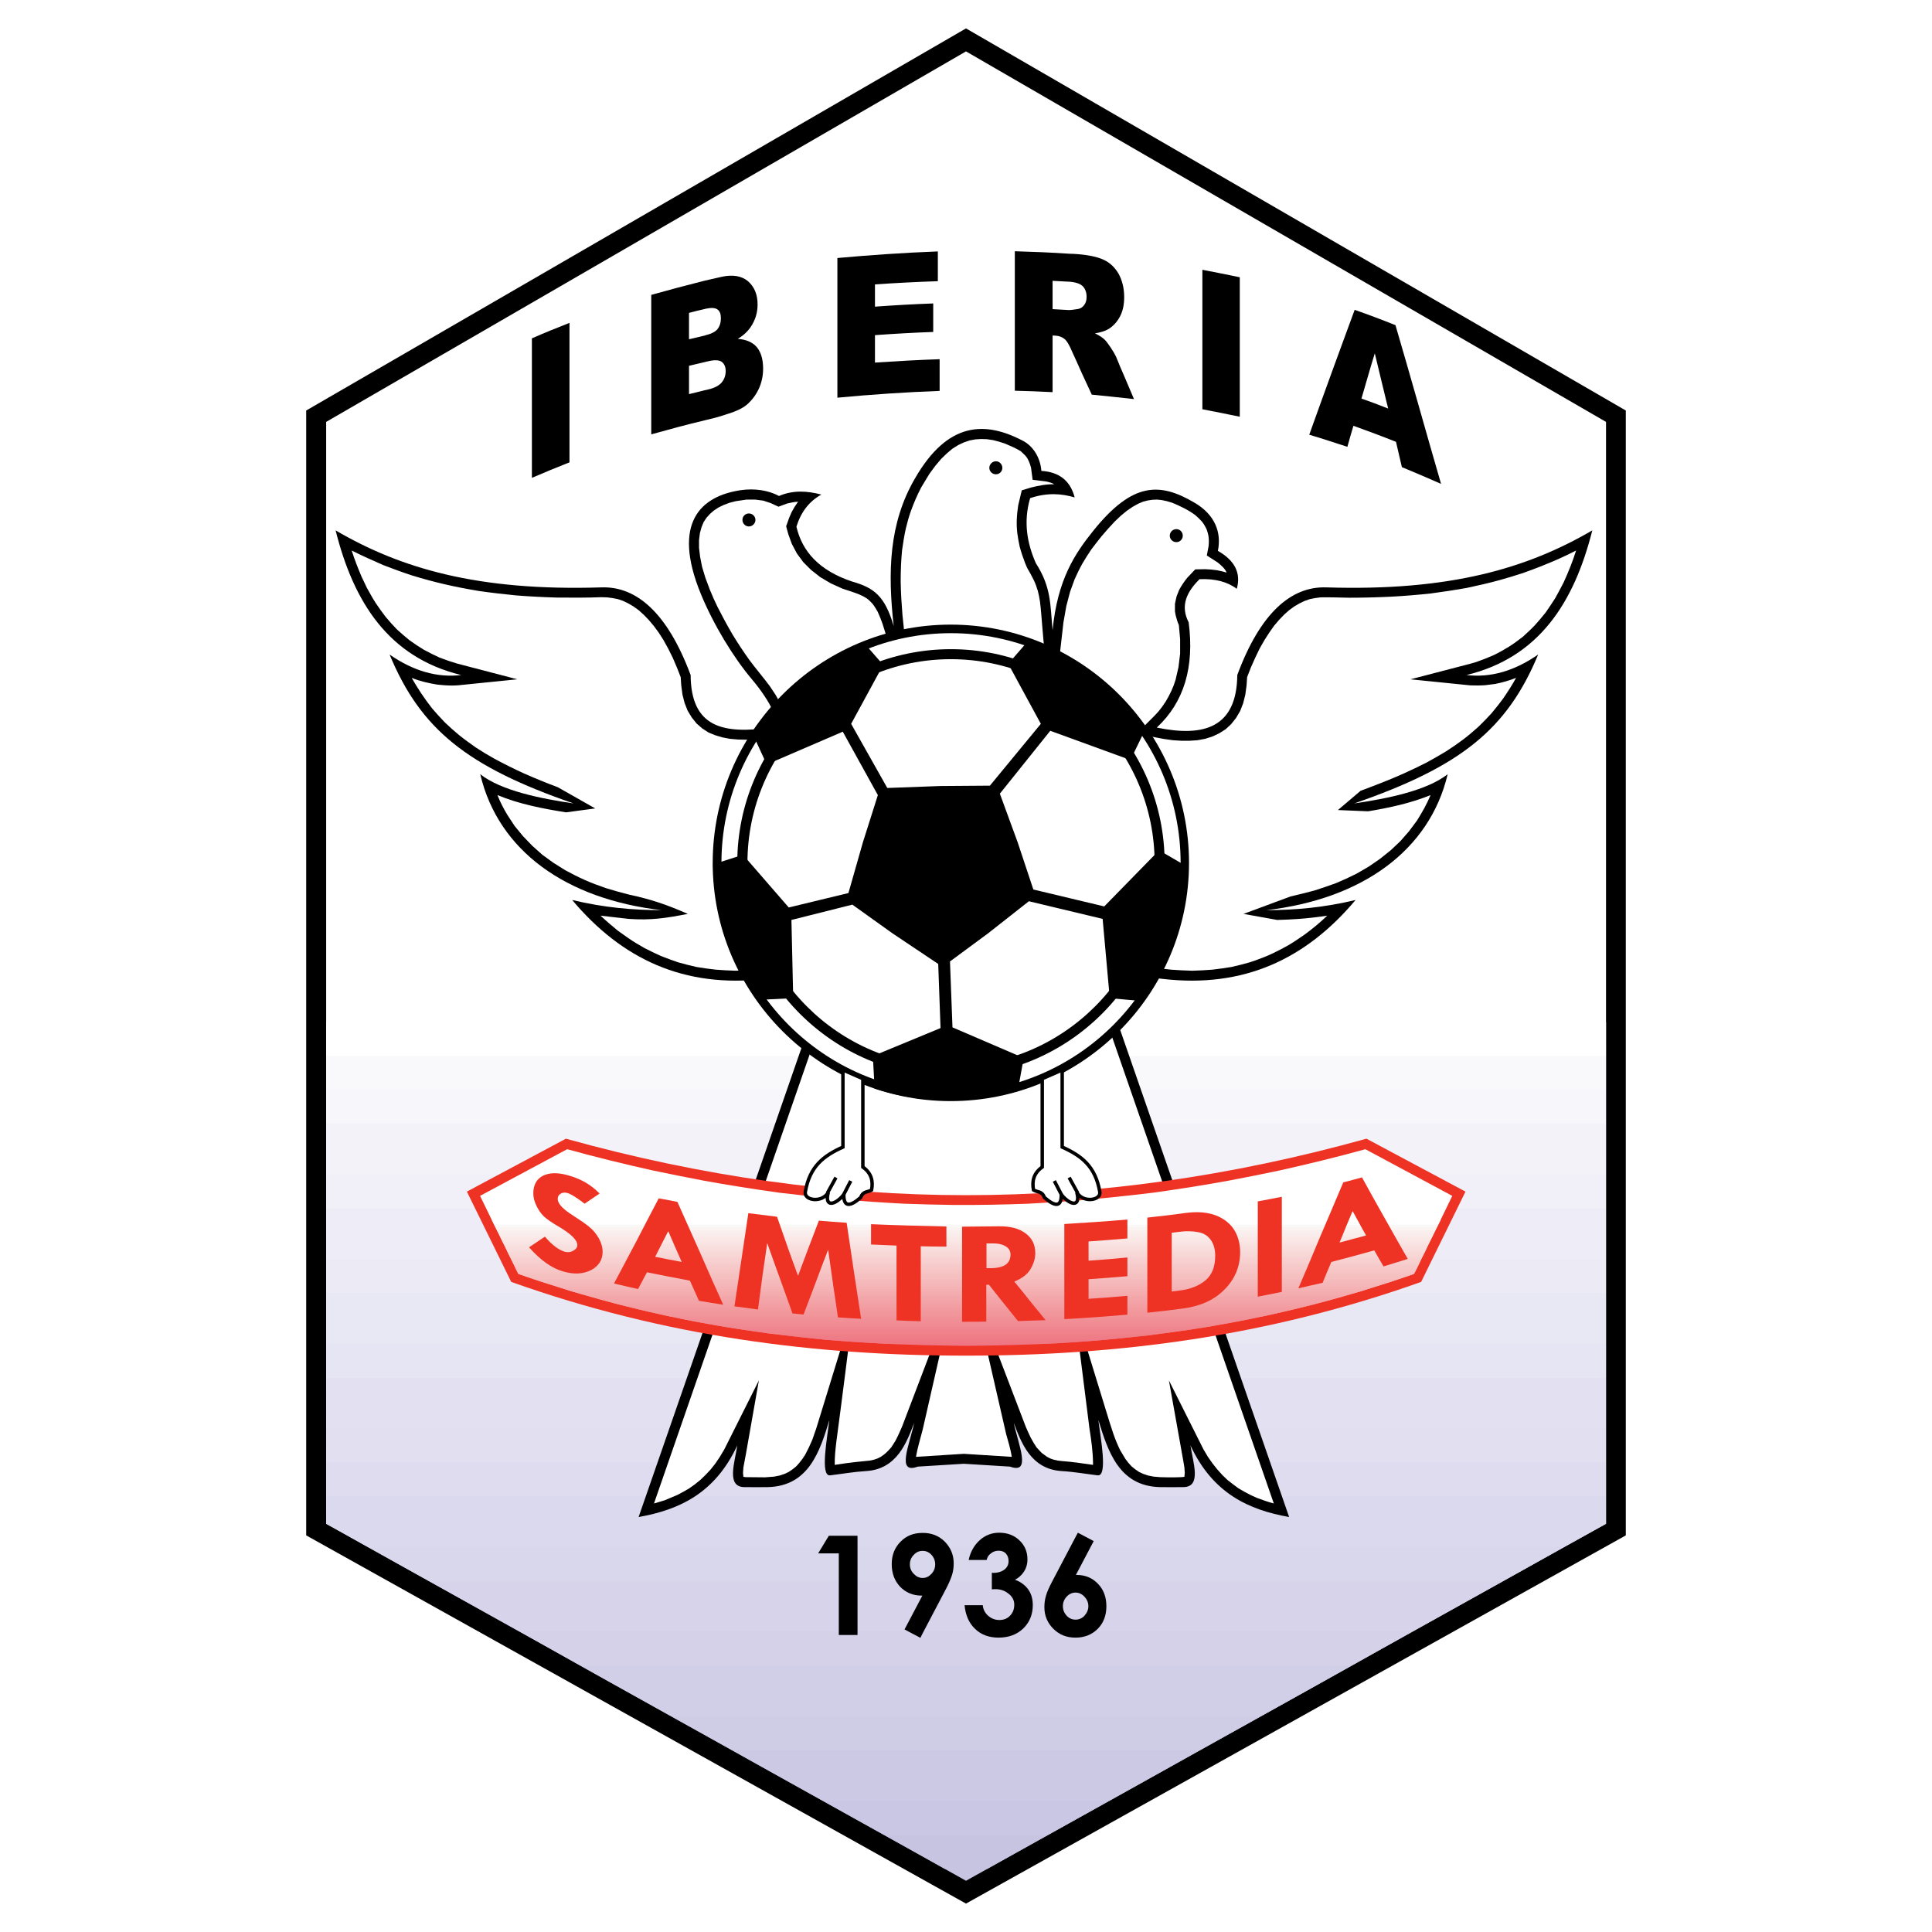 <?xml version="1.0" encoding="utf-8"?>
<!-- Generator: Adobe Illustrator 13.0.0, SVG Export Plug-In . SVG Version: 6.00 Build 14948)  -->
<!DOCTYPE svg PUBLIC "-//W3C//DTD SVG 1.0//EN" "http://www.w3.org/TR/2001/REC-SVG-20010904/DTD/svg10.dtd">
<svg version="1.0" id="Layer_1" xmlns="http://www.w3.org/2000/svg" xmlns:xlink="http://www.w3.org/1999/xlink" x="0px" y="0px"
	 width="192.756px" height="192.756px" viewBox="0 0 192.756 192.756" enable-background="new 0 0 192.756 192.756"
	 xml:space="preserve">
<g>
	<polygon fill-rule="evenodd" clip-rule="evenodd" fill="#FFFFFF" points="0,0 192.756,0 192.756,192.756 0,192.756 0,0 	"/>
	<polygon fill-rule="evenodd" clip-rule="evenodd" points="96.378,189.922 30.55,153.186 30.55,40.956 96.378,2.834 162.206,40.956 
		162.206,153.186 96.378,189.922 	"/>
	<polygon fill-rule="evenodd" clip-rule="evenodd" fill="#C7C4E2" points="91.242,184.768 101.531,184.768 96.378,187.646 
		91.242,184.768 	"/>
	<polygon fill-rule="evenodd" clip-rule="evenodd" fill="#C7C4E2" points="98.492,186.455 94.263,186.455 88.203,183.078 
		104.553,183.078 98.492,186.455 	"/>
	<polygon fill-rule="evenodd" clip-rule="evenodd" fill="#C7C4E2" points="101.531,184.768 91.242,184.768 85.182,181.391 
		107.592,181.391 101.531,184.768 	"/>
	<polygon fill-rule="evenodd" clip-rule="evenodd" fill="#CAC7E4" points="104.553,183.078 88.203,183.078 82.143,179.703 
		110.613,179.703 104.553,183.078 	"/>
	<polygon fill-rule="evenodd" clip-rule="evenodd" fill="#CAC7E4" points="107.592,181.391 85.182,181.391 79.121,178.014 
		113.652,178.014 107.592,181.391 	"/>
	<polygon fill-rule="evenodd" clip-rule="evenodd" fill="#CCC9E5" points="110.613,179.703 82.143,179.703 76.082,176.326 
		116.674,176.326 110.613,179.703 	"/>
	<polygon fill-rule="evenodd" clip-rule="evenodd" fill="#CCC9E5" points="113.652,178.014 79.121,178.014 73.061,174.637 
		119.694,174.637 113.652,178.014 	"/>
	<polygon fill-rule="evenodd" clip-rule="evenodd" fill="#CCC9E5" points="116.674,176.326 76.082,176.326 70.04,172.949 
		122.733,172.949 116.674,176.326 	"/>
	<polygon fill-rule="evenodd" clip-rule="evenodd" fill="#CFCCE6" points="119.694,174.637 73.061,174.637 67,171.26 
		125.755,171.26 119.694,174.637 	"/>
	<polygon fill-rule="evenodd" clip-rule="evenodd" fill="#CFCCE6" points="122.733,172.949 70.04,172.949 63.979,169.572 
		128.794,169.572 122.733,172.949 	"/>
	<polygon fill-rule="evenodd" clip-rule="evenodd" fill="#D1CEE7" points="125.755,171.26 67,171.26 60.94,167.883 131.815,167.883 
		125.755,171.26 	"/>
	<polygon fill-rule="evenodd" clip-rule="evenodd" fill="#D1CEE7" points="128.794,169.572 63.979,169.572 57.919,166.195 
		134.837,166.195 128.794,169.572 	"/>
	<polygon fill-rule="evenodd" clip-rule="evenodd" fill="#D1CEE7" points="131.815,167.883 60.94,167.883 54.898,164.49 
		137.876,164.49 131.815,167.883 	"/>
	<polygon fill-rule="evenodd" clip-rule="evenodd" fill="#D4D1E9" points="134.837,166.195 57.919,166.195 51.859,162.801 
		140.897,162.801 134.837,166.195 	"/>
	<polygon fill-rule="evenodd" clip-rule="evenodd" fill="#D4D1E9" points="137.876,164.49 54.898,164.49 48.837,161.113 
		143.936,161.113 137.876,164.49 	"/>
	<polygon fill-rule="evenodd" clip-rule="evenodd" fill="#D6D3EA" points="140.897,162.801 51.859,162.801 45.799,159.424 
		146.957,159.424 140.897,162.801 	"/>
	<polygon fill-rule="evenodd" clip-rule="evenodd" fill="#D6D3EA" points="143.936,161.113 48.837,161.113 42.777,157.736 
		149.996,157.736 143.936,161.113 	"/>
	<polygon fill-rule="evenodd" clip-rule="evenodd" fill="#D6D3EA" points="146.957,159.424 45.799,159.424 39.738,156.047 
		153.018,156.047 146.957,159.424 	"/>
	<polygon fill-rule="evenodd" clip-rule="evenodd" fill="#D9D7EC" points="149.996,157.736 42.777,157.736 36.717,154.359 
		156.038,154.359 149.996,157.736 	"/>
	<polygon fill-rule="evenodd" clip-rule="evenodd" fill="#D9D7EC" points="153.018,156.047 39.738,156.047 33.696,152.67 
		159.077,152.67 153.018,156.047 	"/>
	<polygon fill-rule="evenodd" clip-rule="evenodd" fill="#DBD9ED" points="156.038,154.359 36.717,154.359 32.541,152.031 
		32.541,150.982 160.233,150.982 160.233,152.031 156.038,154.359 	"/>
	<polygon fill-rule="evenodd" clip-rule="evenodd" fill="#DBD9ED" points="159.077,152.67 33.696,152.67 32.541,152.031 
		32.541,149.295 160.233,149.295 160.233,152.031 159.077,152.67 	"/>
	<polygon fill-rule="evenodd" clip-rule="evenodd" fill="#DBD9ED" points="160.233,150.982 32.541,150.982 32.541,147.605 
		160.233,147.605 160.233,150.982 	"/>
	<polygon fill-rule="evenodd" clip-rule="evenodd" fill="#DEDCEE" points="160.233,149.295 32.541,149.295 32.541,145.918 
		160.233,145.918 160.233,149.295 	"/>
	<polygon fill-rule="evenodd" clip-rule="evenodd" fill="#DEDCEE" points="160.233,147.605 32.541,147.605 32.541,144.229 
		160.233,144.229 160.233,147.605 	"/>
	<polygon fill-rule="evenodd" clip-rule="evenodd" fill="#E1DFF0" points="160.233,145.918 32.541,145.918 32.541,142.523 
		160.233,142.523 160.233,145.918 	"/>
	<polygon fill-rule="evenodd" clip-rule="evenodd" fill="#E1DFF0" points="160.233,144.229 32.541,144.229 32.541,140.834 
		160.233,140.834 160.233,144.229 	"/>
	<polygon fill-rule="evenodd" clip-rule="evenodd" fill="#E3E1F1" points="160.233,142.523 32.541,142.523 32.541,139.146 
		160.233,139.146 160.233,142.523 	"/>
	<polygon fill-rule="evenodd" clip-rule="evenodd" fill="#E3E1F1" points="160.233,140.834 32.541,140.834 32.541,137.457 
		160.233,137.457 160.233,140.834 	"/>
	<polygon fill-rule="evenodd" clip-rule="evenodd" fill="#E3E1F1" points="160.233,139.146 32.541,139.146 32.541,135.77 
		160.233,135.77 160.233,139.146 	"/>
	<polygon fill-rule="evenodd" clip-rule="evenodd" fill="#E6E5F3" points="160.233,137.457 32.541,137.457 32.541,134.082 
		160.233,134.082 160.233,137.457 	"/>
	<polygon fill-rule="evenodd" clip-rule="evenodd" fill="#E6E5F3" points="160.233,135.77 32.541,135.77 32.541,132.393 
		160.233,132.393 160.233,135.77 	"/>
	<polygon fill-rule="evenodd" clip-rule="evenodd" fill="#E8E7F4" points="160.233,134.082 32.541,134.082 32.541,130.705 
		160.233,130.705 160.233,134.082 	"/>
	<polygon fill-rule="evenodd" clip-rule="evenodd" fill="#E8E7F4" points="160.233,132.393 32.541,132.393 32.541,129.016 
		160.233,129.016 160.233,132.393 	"/>
	<polygon fill-rule="evenodd" clip-rule="evenodd" fill="#E8E7F4" points="160.233,130.705 32.541,130.705 32.541,127.328 
		160.233,127.328 160.233,130.705 	"/>
	<polygon fill-rule="evenodd" clip-rule="evenodd" fill="#EBEAF5" points="160.233,129.016 32.541,129.016 32.541,125.639 
		160.233,125.639 160.233,129.016 	"/>
	<polygon fill-rule="evenodd" clip-rule="evenodd" fill="#EBEAF5" points="160.233,127.328 32.541,127.328 32.541,123.951 
		160.233,123.951 160.233,127.328 	"/>
	<polygon fill-rule="evenodd" clip-rule="evenodd" fill="#EEECF6" points="160.233,125.639 32.541,125.639 32.541,122.264 
		160.233,122.264 160.233,125.639 	"/>
	<polygon fill-rule="evenodd" clip-rule="evenodd" fill="#EEECF6" points="160.233,123.951 32.541,123.951 32.541,120.574 
		160.233,120.574 160.233,123.951 	"/>
	<polygon fill-rule="evenodd" clip-rule="evenodd" fill="#EEECF6" points="160.233,122.264 32.541,122.264 32.541,118.869 
		160.233,118.869 160.233,122.264 	"/>
	<polygon fill-rule="evenodd" clip-rule="evenodd" fill="#F1F0F8" points="160.233,120.574 32.541,120.574 32.541,117.18 
		160.233,117.18 160.233,120.574 	"/>
	<polygon fill-rule="evenodd" clip-rule="evenodd" fill="#F1F0F8" points="160.233,118.869 32.541,118.869 32.541,115.492 
		160.233,115.492 160.233,118.869 	"/>
	<polygon fill-rule="evenodd" clip-rule="evenodd" fill="#F3F2F9" points="160.233,117.18 32.541,117.18 32.541,113.803 
		160.233,113.803 160.233,117.18 	"/>
	<polygon fill-rule="evenodd" clip-rule="evenodd" fill="#F3F2F9" points="160.233,115.492 32.541,115.492 32.541,112.115 
		160.233,112.115 160.233,115.492 	"/>
	<polygon fill-rule="evenodd" clip-rule="evenodd" fill="#F3F2F9" points="160.233,113.803 32.541,113.803 32.541,110.426 
		160.233,110.426 160.233,113.803 	"/>
	<polygon fill-rule="evenodd" clip-rule="evenodd" fill="#F7F6FB" points="160.233,112.115 32.541,112.115 32.541,108.738 
		160.233,108.738 160.233,112.115 	"/>
	<polygon fill-rule="evenodd" clip-rule="evenodd" fill="#F7F6FB" points="160.233,110.426 32.541,110.426 32.541,107.051 
		160.233,107.051 160.233,110.426 	"/>
	<polygon fill-rule="evenodd" clip-rule="evenodd" fill="#F9F9FC" points="160.233,108.738 32.541,108.738 32.541,105.361 
		160.233,105.361 160.233,108.738 	"/>
	<polygon fill-rule="evenodd" clip-rule="evenodd" fill="#F9F9FC" points="160.233,107.051 32.541,107.051 32.541,103.674 
		160.233,103.674 160.233,107.051 	"/>
	<polygon fill-rule="evenodd" clip-rule="evenodd" fill="#FFFFFF" points="160.233,105.361 32.541,105.361 32.541,101.984 
		160.233,101.984 160.233,105.361 	"/>
	<polygon fill-rule="evenodd" clip-rule="evenodd" fill="#FFFFFF" points="160.233,103.674 32.541,103.674 32.541,42.093 
		96.378,5.127 160.233,42.093 160.233,103.674 	"/>
	<path fill-rule="evenodd" clip-rule="evenodd" d="M73.612,33.811c0.569-0.355,0.996-0.746,1.297-1.208
		c0.444-0.658,0.676-1.404,0.676-2.222c0-0.995-0.32-1.759-0.942-2.311c-0.622-0.533-1.528-0.71-2.683-0.444
		c-0.552,0.125-1.084,0.249-1.636,0.373c-1.777,0.445-3.572,0.925-5.349,1.422c0,2.329,0,4.639,0,6.967c0,2.311,0,4.639,0,6.949
		c1.777-0.498,3.555-0.977,5.349-1.404c0.374-0.089,0.729-0.178,1.084-0.267c0.285-0.071,0.854-0.249,1.689-0.533
		c0.622-0.231,1.102-0.48,1.404-0.746c0.515-0.444,0.906-0.96,1.208-1.6c0.284-0.622,0.427-1.297,0.427-2.008
		c0-0.889-0.196-1.6-0.604-2.115C75.123,34.167,74.465,33.865,73.612,33.811L73.612,33.811z M68.742,31.217
		c0.516-0.143,1.048-0.267,1.582-0.391c0.019,0,0.036-0.018,0.054-0.018c0.569-0.125,0.978-0.107,1.208,0.071
		c0.231,0.16,0.338,0.462,0.338,0.871c0,0.426-0.107,0.782-0.338,1.084c-0.231,0.285-0.64,0.48-1.226,0.622
		c0,0-0.018,0.018-0.036,0.018c-0.533,0.125-1.066,0.249-1.582,0.374C68.742,32.976,68.742,32.087,68.742,31.217L68.742,31.217z
		 M72.012,38.148c-0.267,0.32-0.729,0.568-1.368,0.711c-0.106,0.035-0.213,0.053-0.32,0.071c-0.533,0.142-1.066,0.267-1.582,0.391
		c0-0.942,0-1.884,0-2.826c0.516-0.124,1.048-0.249,1.582-0.373c0.107-0.035,0.214-0.053,0.302-0.071
		c0.658-0.16,1.12-0.143,1.386,0.053c0.249,0.195,0.391,0.498,0.391,0.906C72.403,37.455,72.261,37.846,72.012,38.148L72.012,38.148
		z"/>
	<path fill-rule="evenodd" clip-rule="evenodd" d="M53.067,40.725c0,2.311,0,4.638,0,6.949c1.244-0.533,2.488-1.048,3.75-1.546
		c0-2.311,0-4.639,0-6.967c0-2.311,0-4.639,0-6.949c-1.262,0.498-2.506,0.996-3.75,1.546C53.067,36.086,53.067,38.396,53.067,40.725
		L53.067,40.725z"/>
	<path fill-rule="evenodd" clip-rule="evenodd" d="M111.342,35.571c-0.089-0.196-0.267-0.498-0.533-0.907
		c-0.267-0.391-0.462-0.657-0.604-0.782c-0.195-0.195-0.515-0.409-0.96-0.622c0.552-0.089,0.995-0.231,1.315-0.409
		c0.498-0.302,0.889-0.729,1.174-1.262c0.284-0.533,0.426-1.173,0.426-1.955c0-0.871-0.195-1.653-0.551-2.31
		c-0.373-0.64-0.871-1.12-1.492-1.404c-0.604-0.284-1.494-0.479-2.648-0.568c-0.249-0.018-0.498-0.036-0.765-0.036
		c-1.812-0.125-3.643-0.196-5.455-0.249c0,2.311,0,4.639,0,6.949c0,2.328,0,4.638,0,6.966c1.261,0.036,2.505,0.071,3.768,0.143
		c0-0.942,0-1.884,0-2.826c0-0.942,0-1.884,0-2.826c0.088,0,0.195,0.018,0.319,0.018c0.338,0.018,0.657,0.142,0.924,0.373
		c0.125,0.124,0.284,0.337,0.444,0.657c0.071,0.142,0.143,0.285,0.214,0.462c0.338,0.729,0.675,1.475,0.995,2.204
		c0.338,0.729,0.675,1.457,1.013,2.186c1.404,0.142,2.809,0.284,4.212,0.444c-0.302-0.711-0.604-1.422-0.906-2.133
		C111.929,36.993,111.626,36.282,111.342,35.571L111.342,35.571z M108.179,30.417c-0.16,0.231-0.355,0.355-0.604,0.409
		c-0.391,0.053-0.676,0.106-0.871,0.106c-0.053,0-0.089,0-0.124,0c-0.516-0.036-1.049-0.053-1.563-0.089c0-0.942,0-1.884,0-2.825
		c0.532,0.035,1.083,0.053,1.635,0.088c0.018,0,0.035,0,0.053,0c0.658,0.053,1.084,0.213,1.333,0.462
		c0.249,0.267,0.373,0.622,0.373,1.066C108.409,29.937,108.338,30.204,108.179,30.417L108.179,30.417z"/>
	<path fill-rule="evenodd" clip-rule="evenodd" d="M141.501,40.333c-0.746-2.648-1.511-5.26-2.275-7.891
		c-0.692-0.285-1.368-0.533-2.061-0.8c-0.676-0.249-1.333-0.498-2.009-0.729c-0.765,2.062-1.511,4.123-2.274,6.202
		c-0.746,2.062-1.511,4.159-2.258,6.256c1.263,0.373,2.542,0.8,3.804,1.208c0.195-0.693,0.391-1.404,0.604-2.097
		c0.711,0.267,1.422,0.515,2.133,0.782s1.403,0.533,2.114,0.818c0.195,0.835,0.392,1.688,0.587,2.523
		c1.297,0.533,2.612,1.102,3.909,1.671C143.012,45.63,142.248,42.981,141.501,40.333L141.501,40.333z M137.165,40.245
		c-0.444-0.16-0.889-0.319-1.333-0.479c0.213-0.747,0.444-1.511,0.657-2.257c0.213-0.746,0.444-1.51,0.676-2.257
		c0.213,0.907,0.443,1.831,0.657,2.737c0.231,0.924,0.444,1.848,0.675,2.772C138.054,40.583,137.608,40.422,137.165,40.245
		L137.165,40.245z"/>
	<path fill-rule="evenodd" clip-rule="evenodd" d="M87.296,33.438c1.937-0.142,3.875-0.249,5.812-0.319c0-0.942,0-1.884,0-2.844
		c-1.937,0.071-3.875,0.178-5.812,0.32c0-0.729,0-1.476,0-2.221c2.097-0.143,4.176-0.25,6.273-0.32c0-0.995,0-1.99,0-2.968
		c-3.341,0.125-6.682,0.355-10.023,0.657c0,2.328,0,4.657,0,6.967c0,2.328,0,4.639,0,6.967c3.412-0.32,6.807-0.551,10.201-0.676
		c0-1.048,0-2.114,0-3.163c-2.15,0.071-4.301,0.195-6.451,0.337C87.296,35.269,87.296,34.344,87.296,33.438L87.296,33.438z"/>
	<path fill-rule="evenodd" clip-rule="evenodd" d="M119.961,33.882c0,2.311,0,4.639,0,6.949c1.244,0.231,2.488,0.498,3.732,0.746
		c0-2.31,0-4.638,0-6.949c0-2.328,0-4.639,0-6.966c-1.244-0.249-2.488-0.516-3.732-0.747
		C119.961,29.244,119.961,31.554,119.961,33.882L119.961,33.882z"/>
	<path fill-rule="evenodd" clip-rule="evenodd" d="M115.411,72.59c4.728,0.978,7.98,0,8.033-5.243
		c2.293-6.202,5.386-8.868,8.887-8.744c12.333,0.391,20.047-1.902,26.533-5.687c-1.812,7.18-5.296,12.671-12.547,14.431
		c2.381,0.285,4.763-0.391,7.145-2.044c-3.093,7.447-7.695,11.179-18.359,14.857c3.271-0.479,7.216-1.262,9.331-2.915
		c-1.812,7.642-8.584,12.458-18.074,13.56c2.79,0,5.705-0.249,8.886-1.013c-4.958,5.9-11.161,8.814-19.247,7.873l-6.256-0.729
		l18.874,54.418c-3.999-0.711-7.606-2.328-9.846-7.145c0.267,1.76,1.138,4.16-0.729,4.16c-0.782,0-1.546,0.018-2.328,0
		c-4.088-0.107-5.172-3.592-6.132-6.701c0.196,1.652,0.978,5.652-0.07,5.527c-1.191-0.143-2.364-0.355-3.572-0.426
		c-3.128-0.18-4.07-2.916-4.799-4.816c0.462,2.186,1.795,5.17-0.373,4.371l-4.603-0.285l-4.603,0.285
		c-2.168,0.799-0.817-2.186-0.355-4.371c-0.729,1.9-1.688,4.637-4.816,4.816c-1.19,0.07-2.381,0.283-3.572,0.426
		c-1.031,0.125-0.267-3.875-0.071-5.527c-0.942,3.109-2.043,6.594-6.131,6.701c-0.764,0.018-1.546,0-2.328,0
		c-1.848,0-0.995-2.4-0.729-4.16c-2.239,4.816-5.847,6.434-9.846,7.145l18.892-54.418l-6.273,0.729
		c-8.086,0.941-14.289-1.973-19.247-7.873c3.181,0.764,6.096,1.013,8.903,1.013c-9.508-1.102-16.279-5.918-18.074-13.56
		c2.115,1.653,6.042,2.435,9.312,2.915c-10.663-3.679-15.267-7.411-18.358-14.857c2.381,1.653,4.763,2.329,7.144,2.044
		c-7.233-1.759-10.734-7.251-12.529-14.431c6.469,3.785,14.182,6.078,26.516,5.687c3.501-0.125,6.593,2.542,8.904,8.744
		c0.036,5.243,3.252,5.918,8.015,5.243c1.208-0.177-0.053-2.63-1.902-4.816c-1.848-2.186-3.838-5.456-5.1-8.531
		C67,52.117,69.933,49.486,73.932,48.9c1.279-0.178,2.684-0.018,3.786,0.586c1.404-0.604,2.808-0.515,4.23-0.142
		c-1.227,0.675-2.044,1.759-2.488,3.199c0.569,2.47,2.257,4.372,5.545,5.474c2.186,0.622,3.27,1.421,4.159,4.443
		c-0.604-5.385-0.48-10.255,2.115-14.715c3.27-5.687,7.002-5.776,10.841-3.732c0.889,0.48,1.671,1.564,1.777,2.968
		c1.795,0.106,2.896,0.995,3.323,2.648c-1.315-0.391-2.755-0.498-4.443,0.071c-0.692,2.381-0.302,4.496,0.569,6.487
		c1.546,2.417,1.422,4.052,1.671,6.682c0.497-5.101,2.256-7.677,4.104-9.97c3.893-4.816,6.594-4.781,10.041-2.755
		c2.08,1.209,2.72,3.003,2.347,4.816c1.688,0.96,2.328,2.222,1.884,3.786c-0.942-0.711-2.187-1.031-3.715-0.96
		c-1.297,1.28-1.937,2.666-1.084,4.301C119.179,66.565,118.131,70.066,115.411,72.59L115.411,72.59z"/>
	<path fill-rule="evenodd" clip-rule="evenodd" fill="#FFFFFF" d="M124.671,96.014c-0.604,0.178-1.19,0.32-1.812,0.462
		c-0.64,0.106-1.263,0.195-1.901,0.267c-0.676,0.053-1.334,0.089-2.009,0.106c-0.711-0.018-1.404-0.053-2.115-0.106l-8.548-0.978
		l18.803,54.239c-0.587-0.158-1.138-0.354-1.706-0.566l-0.622-0.285l-0.604-0.32l-0.586-0.338l-0.552-0.408l-0.551-0.428
		l-0.515-0.496l-0.498-0.551l-0.479-0.605l-0.463-0.658l-0.444-0.746l-3.447-6.877l1.439,8.051l0.107,0.641l0.035,0.531
		l-0.035,0.393c-0.338,0.053-0.677,0.035-1.014,0.053c-0.462,0-0.924,0-1.387-0.018l-0.657-0.053l-0.551-0.107l-0.479-0.16
		l-0.427-0.195l-0.391-0.268l-0.355-0.283l-0.32-0.355l-0.302-0.391l-0.533-0.889c-0.249-0.516-0.463-1.031-0.658-1.582
		l-0.373-1.137l-3.555-11.57l1.529,12.139c0.178,1.119,0.337,2.256,0.354,3.412v0.213c-1.013-0.143-2.008-0.303-3.021-0.373
		l-0.479-0.053l-0.408-0.09l-0.356-0.123l-0.319-0.162l-0.551-0.408l-0.498-0.533c-0.213-0.32-0.408-0.639-0.586-0.977
		c-0.178-0.373-0.338-0.729-0.498-1.102l-5.296-13.846l3.341,14.574c0.214,0.764,0.444,1.51,0.569,2.291l-4.781-0.301l-4.781,0.301
		c0.16-0.924,0.445-1.83,0.675-2.736l3.217-14.129l-5.278,13.846c-0.213,0.496-0.426,0.977-0.675,1.439l-0.408,0.639
		c-0.25,0.285-0.462,0.516-0.765,0.746l-0.284,0.195l-0.32,0.162l-0.355,0.123l-0.409,0.09c-0.462,0.053-0.924,0.088-1.404,0.141
		c-0.693,0.072-1.386,0.178-2.097,0.285c-0.018-0.781,0.071-1.547,0.16-2.311c0.604-4.496,1.155-8.975,1.724-13.453l-3.732,12.139
		l-0.391,1.119c-0.213,0.516-0.444,0.994-0.71,1.492l-0.285,0.428l-0.302,0.391l-0.32,0.355l-0.355,0.283l-0.391,0.268l-0.426,0.195
		l-0.48,0.16l-0.551,0.107l-0.906,0.07c-0.64,0-1.28-0.018-1.938-0.018l-0.213-0.035l-0.035-0.393l0.035-0.531l0.249-1.334
		l1.297-7.357l-3.448,6.877l-0.444,0.746l-0.444,0.658l-0.479,0.605l-0.516,0.551l-0.516,0.496l-0.533,0.428l-0.568,0.408
		l-0.586,0.338l-0.604,0.32l-1.262,0.533l-1.066,0.318l18.803-54.239l-8.548,0.978c-0.711,0.053-1.404,0.089-2.115,0.106
		c-0.658-0.018-1.333-0.053-1.99-0.106c-0.64-0.071-1.28-0.16-1.919-0.267c-0.604-0.142-1.208-0.284-1.813-0.462
		c-0.586-0.196-1.155-0.409-1.742-0.64c-0.551-0.249-1.102-0.516-1.653-0.8c-0.533-0.302-1.066-0.622-1.582-0.977l-1.031-0.729
		c-0.586-0.48-1.173-0.978-1.742-1.511l2.79,0.32c2.239,0.16,3.732-0.071,5.918-0.498c-2.132-0.924-3.607-1.439-5.847-1.919
		c-0.782-0.195-1.528-0.409-2.292-0.64c-0.729-0.249-1.439-0.516-2.133-0.818c-0.675-0.302-1.297-0.622-1.955-0.978l-1.19-0.746
		l-1.102-0.8l-0.995-0.889l-0.924-0.959l-0.835-1.013l-0.711-1.084c-0.391-0.64-0.729-1.297-1.013-2.008
		c2.186,0.906,4.514,1.351,6.842,1.724l2.915-0.391l-3.732-2.115c-1.138-0.426-2.275-0.889-3.395-1.386
		c-0.978-0.445-1.938-0.925-2.897-1.44c-0.64-0.355-1.262-0.729-1.884-1.137c-0.551-0.391-1.102-0.782-1.635-1.208
		c-0.498-0.409-0.978-0.835-1.44-1.279c-0.444-0.462-0.871-0.924-1.279-1.404c-0.392-0.498-0.765-1.013-1.12-1.546
		c-0.319-0.498-0.64-0.995-0.924-1.51c0.835,0.337,1.688,0.533,2.577,0.675c0.498,0.053,0.995,0.089,1.493,0.089l0.498-0.018
		l5.971-0.604l-5.989-1.564c-0.604-0.178-1.191-0.374-1.777-0.604c-0.533-0.249-1.049-0.498-1.564-0.782
		c-0.498-0.302-0.959-0.604-1.422-0.942c-0.444-0.355-0.853-0.711-1.262-1.084c-0.391-0.408-0.764-0.817-1.12-1.244
		c-0.355-0.462-0.675-0.907-0.995-1.386c-0.32-0.498-0.604-1.013-0.889-1.529l-0.516-1.084c-0.373-0.871-0.711-1.742-0.995-2.63
		c1.031,0.516,2.097,0.996,3.164,1.458c0.959,0.374,1.937,0.729,2.915,1.048c1.048,0.32,2.097,0.604,3.163,0.853
		c1.138,0.267,2.275,0.48,3.43,0.676c1.244,0.178,2.471,0.32,3.732,0.444c1.369,0.107,2.72,0.178,4.088,0.214
		c1.475,0.018,2.95,0.018,4.443-0.036l0.569,0.018l0.533,0.071l0.533,0.106l0.515,0.178l0.516,0.249l0.515,0.302l0.516,0.374
		l0.498,0.444l0.498,0.516l0.498,0.586l0.498,0.675l0.479,0.747l0.462,0.835l0.462,0.924l0.426,0.995l0.374,0.96l0.053,0.8
		l0.124,0.942l0.213,0.835l0.302,0.764l0.409,0.675l0.48,0.604l0.551,0.48l0.622,0.409l0.693,0.285l0.71,0.213l0.747,0.142
		l0.8,0.071l0.8,0.018l0.853-0.035l1.848-0.196l0.444-0.142l0.444-0.32l0.285-0.462l0.089-0.48v-0.427l-0.071-0.409l-0.284-0.782
		c-0.196-0.426-0.409-0.835-0.658-1.244l-0.569-0.854c-0.657-0.888-1.368-1.706-2.026-2.594c-0.586-0.817-1.138-1.653-1.67-2.524
		c-0.533-0.906-1.031-1.831-1.511-2.772c-0.267-0.551-0.516-1.102-0.747-1.67l-0.462-1.227l-0.338-1.12l-0.195-0.995l-0.107-0.888
		v-0.782l0.089-0.693l0.16-0.586l0.213-0.516l0.284-0.427l0.355-0.391l0.391-0.337l0.462-0.302l0.516-0.249l0.569-0.213l0.622-0.16
		l1.084-0.16h0.853l0.818,0.106l0.747,0.249l0.764,0.355l0.871-0.32c0.374-0.089,0.711-0.16,1.084-0.178l-0.337,0.498l-0.302,0.533
		l-0.249,0.568l-0.302,0.853l0.213,0.782l0.355,0.978l0.498,0.942l0.64,0.871l0.782,0.782l0.906,0.711l1.049,0.622l1.173,0.533
		c0.568,0.195,1.138,0.355,1.688,0.586c0.267,0.106,0.498,0.231,0.747,0.391c0.213,0.16,0.391,0.338,0.568,0.533
		c0.196,0.249,0.355,0.516,0.516,0.8c0.178,0.391,0.337,0.782,0.48,1.191l3.128,10.006l-1.138-10.877
		c-0.089-1.102-0.16-2.204-0.178-3.323c0-1.066,0.036-2.097,0.142-3.164c0.107-0.729,0.213-1.439,0.374-2.15
		c0.142-0.569,0.284-1.12,0.479-1.67c0.302-0.835,0.64-1.635,1.049-2.417l0.817-1.351l0.586-0.799l0.586-0.693l0.586-0.569
		l0.551-0.462l0.568-0.355l0.569-0.267l0.569-0.195l0.569-0.106l0.568-0.036l0.587,0.018l0.604,0.089l0.622,0.16l0.64,0.213
		c0.533,0.231,1.048,0.444,1.528,0.747l0.427,0.409l0.195,0.249l0.16,0.302l0.124,0.32l0.107,0.355l0.159,1.208l1.333,0.16
		c0.267,0.071,0.587,0.125,0.817,0.285c-0.8-0.018-1.6,0.142-2.363,0.337l-0.871,0.267l-0.355,1.493
		c-0.071,0.479-0.124,0.942-0.143,1.422c-0.018,0.462,0,0.906,0.054,1.368c0.054,0.444,0.143,0.889,0.231,1.315
		c0.159,0.587,0.337,1.12,0.551,1.671l0.195,0.462c0.249,0.409,0.462,0.817,0.675,1.244c0.16,0.338,0.285,0.693,0.392,1.048
		c0.089,0.355,0.16,0.693,0.213,1.049c0.106,0.817,0.16,1.653,0.231,2.488l0.889,10.308l1.226-10.699l0.285-1.618l0.373-1.422
		l0.444-1.226c0.249-0.551,0.497-1.084,0.799-1.617c0.285-0.479,0.569-0.942,0.89-1.404c0.319-0.427,0.657-0.853,0.995-1.28
		l0.693-0.8l0.657-0.711l0.622-0.586l0.586-0.479l0.552-0.374l0.532-0.302l0.498-0.213l0.479-0.125l0.48-0.071l0.462-0.018
		l0.479,0.053l0.498,0.106l0.533,0.16c0.817,0.338,1.6,0.711,2.311,1.244c0.248,0.213,0.444,0.409,0.657,0.64
		c0.178,0.231,0.302,0.444,0.426,0.693c0.107,0.249,0.16,0.462,0.214,0.71c0.054,0.355,0.054,0.675,0.018,1.031l-0.178,0.941
		l1.103,0.711c0.319,0.267,0.711,0.586,0.87,0.996l-0.373-0.107l-0.568-0.125l-0.587-0.071l-0.604-0.036l-0.996,0.018l-0.781,0.818
		c-0.32,0.391-0.569,0.764-0.817,1.208l-0.267,0.675l-0.16,0.729v0.764l0.071,0.391c0.089,0.338,0.177,0.658,0.319,0.978
		l0.125,1.404v1.439l-0.16,1.333l-0.284,1.244l-0.195,0.586l-0.232,0.551l-0.266,0.533l-0.303,0.534l-0.338,0.498l-0.373,0.48
		l-0.408,0.444l-1.795,1.795l2.737,0.516l0.888,0.125l0.854,0.053h0.835l0.782-0.053l0.765-0.143l0.729-0.231l0.675-0.32l0.64-0.409
		l0.552-0.515l0.479-0.604l0.408-0.693l0.303-0.782l0.213-0.853l0.125-0.924l0.053-0.817l0.373-0.96l0.444-0.995l0.444-0.924
		l0.48-0.835l0.479-0.747l0.479-0.675l0.498-0.586l0.497-0.516l0.498-0.444l0.516-0.374l0.516-0.302l0.515-0.249l0.516-0.178
		l0.533-0.106l0.533-0.071c0.942-0.018,1.884,0.018,2.844,0.036c1.421,0,2.844-0.036,4.265-0.107c1.298-0.071,2.595-0.177,3.91-0.32
		c1.19-0.16,2.382-0.338,3.572-0.551c1.103-0.231,2.187-0.48,3.288-0.782c0.764-0.213,1.528-0.445,2.293-0.693
		c1.208-0.426,2.381-0.889,3.554-1.404c0.604-0.266,1.19-0.551,1.777-0.853c-0.338,1.084-0.765,2.133-1.244,3.182
		c-0.267,0.533-0.551,1.048-0.835,1.564c-0.32,0.498-0.622,0.959-0.96,1.439c-0.355,0.444-0.711,0.871-1.084,1.28
		c-0.391,0.408-0.8,0.782-1.208,1.155c-0.444,0.338-0.889,0.675-1.369,0.978c-0.497,0.302-0.995,0.586-1.511,0.835
		c-0.568,0.249-1.138,0.479-1.706,0.675l-0.604,0.178l-6.007,1.564l5.972,0.604c0.516,0.018,0.995,0.018,1.493-0.018l0.995-0.125
		c0.711-0.142,1.404-0.338,2.079-0.604c-0.391,0.71-0.817,1.368-1.279,2.043c-0.373,0.516-0.765,0.995-1.173,1.493
		c-0.427,0.462-0.871,0.924-1.315,1.351c-0.498,0.444-0.995,0.871-1.511,1.262c-0.568,0.426-1.138,0.817-1.724,1.191
		c-0.64,0.391-1.298,0.764-1.955,1.12c-0.729,0.373-1.476,0.729-2.222,1.066c-1.422,0.639-2.861,1.19-4.336,1.741l-2.258,1.919
		l3.021,0.125c2.115-0.355,4.212-0.8,6.221-1.617c-0.374,0.906-0.854,1.742-1.368,2.559l-0.782,1.049l-0.871,0.995l-0.96,0.906
		l-1.066,0.853l-1.137,0.782l-1.227,0.711c-0.676,0.338-1.333,0.64-2.008,0.924c-0.729,0.267-1.458,0.516-2.187,0.746
		c-0.8,0.214-1.581,0.409-2.363,0.587l-4.692,1.741l3.359,0.604c0.729-0.018,1.475-0.053,2.203-0.106
		c0.925-0.071,1.849-0.178,2.79-0.32c-0.71,0.675-1.456,1.297-2.257,1.884c-0.515,0.355-1.03,0.711-1.563,1.031
		c-0.533,0.302-1.066,0.586-1.635,0.853c-0.569,0.267-1.12,0.48-1.707,0.693L124.671,96.014L124.671,96.014z"/>
	<path fill-rule="evenodd" clip-rule="evenodd" fill="#EE3224" d="M96.396,135.254c-15.017,0-30.017-1.883-45.39-7.357l-4.425-9.01
		l9.881-5.279c13.525,3.768,26.854,5.635,39.934,5.635s26.409-1.867,39.934-5.635l9.882,5.279l-4.426,9.01
		C126.412,133.371,111.413,135.254,96.396,135.254L96.396,135.254z"/>
	<path fill-rule="evenodd" clip-rule="evenodd" fill="#EF7582" d="M84.577,133.832h23.69c-1.617,0.125-3.252,0.213-4.888,0.285
		c-2.328,0.088-4.656,0.143-6.984,0.16l-1.404-0.018c-1.848-0.02-3.714-0.072-5.581-0.143
		C87.794,134.045,86.194,133.957,84.577,133.832L84.577,133.832z"/>
	<path fill-rule="evenodd" clip-rule="evenodd" fill="#EF7783" d="M104.197,134.082H88.612c-2.08-0.107-4.141-0.232-6.203-0.41
		c-0.267-0.035-0.534-0.053-0.8-0.088h29.537c-0.711,0.07-1.439,0.143-2.15,0.195C107.379,133.904,105.797,134.01,104.197,134.082
		L104.197,134.082z"/>
	<path fill-rule="evenodd" clip-rule="evenodd" fill="#EF7985" d="M108.268,133.832h-23.69c-0.729-0.053-1.439-0.105-2.168-0.16
		c-1.049-0.105-2.097-0.213-3.146-0.338h34.3c-1.528,0.178-3.057,0.32-4.567,0.445C108.747,133.797,108.516,133.814,108.268,133.832
		L108.268,133.832z"/>
	<path fill-rule="evenodd" clip-rule="evenodd" fill="#EF7D88" d="M111.146,133.584H81.609c-1.493-0.143-2.968-0.303-4.461-0.498
		h38.477c-0.338,0.053-0.693,0.09-1.031,0.143C113.438,133.354,112.302,133.477,111.146,133.584L111.146,133.584z"/>
	<path fill-rule="evenodd" clip-rule="evenodd" fill="#EF7E88" d="M113.563,133.334h-34.3c-0.817-0.088-1.652-0.178-2.47-0.283
		c-0.479-0.072-0.959-0.143-1.439-0.213h42.084c-0.941,0.141-1.901,0.266-2.844,0.391
		C114.257,133.264,113.901,133.299,113.563,133.334L113.563,133.334z"/>
	<path fill-rule="evenodd" clip-rule="evenodd" fill="#F0828B" d="M115.625,133.086H77.148c-0.106,0-0.231-0.018-0.355-0.035
		c-1.03-0.143-2.062-0.285-3.092-0.445h45.407C117.953,132.783,116.78,132.943,115.625,133.086L115.625,133.086z"/>
	<path fill-rule="evenodd" clip-rule="evenodd" fill="#F0848E" d="M117.438,132.838H75.354c-1.066-0.143-2.133-0.32-3.199-0.48h48.5
		c-0.143,0.018-0.284,0.035-0.444,0.07C119.286,132.57,118.362,132.713,117.438,132.838L117.438,132.838z"/>
	<path fill-rule="evenodd" clip-rule="evenodd" fill="#F0868F" d="M119.107,132.605H73.701c-0.835-0.143-1.688-0.266-2.523-0.426
		c-0.16-0.018-0.32-0.053-0.462-0.07h51.343c-0.622,0.105-1.227,0.213-1.849,0.318C119.854,132.482,119.481,132.535,119.107,132.605
		L119.107,132.605z"/>
	<path fill-rule="evenodd" clip-rule="evenodd" fill="#F08A92" d="M120.654,132.357h-48.5c-0.337-0.053-0.657-0.107-0.977-0.178
		c-0.604-0.107-1.191-0.213-1.795-0.32h54.01C122.485,132.02,121.578,132.197,120.654,132.357L120.654,132.357z"/>
	<path fill-rule="evenodd" clip-rule="evenodd" fill="#F18C94" d="M122.059,132.109H70.715c-0.871-0.16-1.724-0.338-2.595-0.498
		h56.551C123.8,131.771,122.93,131.949,122.059,132.109L122.059,132.109z"/>
	<path fill-rule="evenodd" clip-rule="evenodd" fill="#F18F96" d="M123.392,131.859h-54.01c-0.799-0.16-1.617-0.32-2.435-0.498
		c-0.018,0-0.035,0-0.053,0h59.003c-0.019,0-0.036,0-0.054,0C125.026,131.539,124.209,131.699,123.392,131.859L123.392,131.859z"/>
	<path fill-rule="evenodd" clip-rule="evenodd" fill="#F19197" d="M124.671,131.611H68.12c-0.391-0.09-0.782-0.16-1.173-0.25
		c-0.391-0.07-0.782-0.16-1.173-0.248h61.242c-0.391,0.088-0.782,0.178-1.173,0.248
		C125.453,131.451,125.062,131.521,124.671,131.611L124.671,131.611z"/>
	<path fill-rule="evenodd" clip-rule="evenodd" fill="#F1959B" d="M125.897,131.361H66.894c-0.729-0.16-1.458-0.338-2.204-0.496
		h63.411C127.373,131.023,126.626,131.201,125.897,131.361L125.897,131.361z"/>
	<path fill-rule="evenodd" clip-rule="evenodd" fill="#F1979C" d="M127.017,131.113H65.774c-0.711-0.16-1.422-0.32-2.133-0.498
		h65.508C128.438,130.793,127.728,130.953,127.017,131.113L127.017,131.113z"/>
	<path fill-rule="evenodd" clip-rule="evenodd" fill="#F2999D" d="M128.102,130.865H64.69c-0.676-0.16-1.369-0.32-2.062-0.498
		h67.533C129.47,130.545,128.794,130.705,128.102,130.865L128.102,130.865z"/>
	<path fill-rule="evenodd" clip-rule="evenodd" fill="#F29CA1" d="M129.149,130.615H63.642c-0.658-0.16-1.333-0.32-2.008-0.498
		h69.524C130.482,130.295,129.825,130.455,129.149,130.615L129.149,130.615z"/>
	<path fill-rule="evenodd" clip-rule="evenodd" fill="#F29FA3" d="M130.162,130.367H62.629c-0.444-0.107-0.889-0.213-1.333-0.338
		c-0.196-0.053-0.391-0.107-0.604-0.16H132.1c-0.195,0.053-0.409,0.107-0.604,0.16C131.051,130.154,130.606,130.26,130.162,130.367
		L130.162,130.367z"/>
	<path fill-rule="evenodd" clip-rule="evenodd" fill="#F3A2A7" d="M131.157,130.117H61.633c-0.106-0.035-0.23-0.053-0.337-0.088
		c-0.498-0.125-0.996-0.268-1.511-0.408h73.221c-0.497,0.141-1.013,0.283-1.51,0.408
		C131.389,130.064,131.282,130.082,131.157,130.117L131.157,130.117z"/>
	<path fill-rule="evenodd" clip-rule="evenodd" fill="#F3A4A7" d="M132.1,129.869H60.691c-0.586-0.16-1.19-0.32-1.777-0.498h74.98
		C133.29,129.549,132.687,129.709,132.1,129.869L132.1,129.869z"/>
	<path fill-rule="evenodd" clip-rule="evenodd" fill="#F3A6AA" d="M133.006,129.621H59.785c-0.569-0.16-1.155-0.32-1.742-0.498
		h76.704C134.179,129.301,133.593,129.461,133.006,129.621L133.006,129.621z"/>
	<path fill-rule="evenodd" clip-rule="evenodd" fill="#F3AAAD" d="M133.895,129.371h-74.98c-0.586-0.16-1.155-0.318-1.724-0.496
		h78.41C135.032,129.053,134.463,129.211,133.895,129.371L133.895,129.371z"/>
	<path fill-rule="evenodd" clip-rule="evenodd" fill="#F4ACAE" d="M134.747,129.123H58.043c-0.337-0.09-0.675-0.195-1.013-0.285
		c-0.213-0.07-0.427-0.143-0.658-0.213h80.045c-0.213,0.07-0.444,0.143-0.657,0.213
		C135.423,128.928,135.085,129.033,134.747,129.123L134.747,129.123z"/>
	<path fill-rule="evenodd" clip-rule="evenodd" fill="#F4B0B2" d="M135.601,128.875H57.19c-0.053-0.02-0.106-0.02-0.16-0.037
		c-0.48-0.16-0.96-0.303-1.439-0.461H137.2c-0.479,0.158-0.959,0.301-1.439,0.461C135.707,128.855,135.654,128.855,135.601,128.875
		L135.601,128.875z"/>
	<path fill-rule="evenodd" clip-rule="evenodd" fill="#F4B2B4" d="M136.418,128.625H56.373c-0.516-0.16-1.031-0.32-1.564-0.498
		h83.173C137.467,128.305,136.934,128.465,136.418,128.625L136.418,128.625z"/>
	<path fill-rule="evenodd" clip-rule="evenodd" fill="#F4B6B8" d="M137.2,128.377H55.591c-0.516-0.16-1.031-0.32-1.529-0.48h84.684
		C138.23,128.057,137.716,128.217,137.2,128.377L137.2,128.377z"/>
	<path fill-rule="evenodd" clip-rule="evenodd" fill="#F5B8B9" d="M137.982,128.127H54.809c-0.498-0.16-0.995-0.32-1.511-0.479
		h86.194C138.978,127.807,138.48,127.967,137.982,128.127L137.982,128.127z"/>
	<path fill-rule="evenodd" clip-rule="evenodd" fill="#F5BABB" d="M138.746,127.896H54.062c-0.497-0.178-0.995-0.338-1.493-0.498
		h87.652C139.724,127.559,139.226,127.719,138.746,127.896L138.746,127.896z"/>
	<path fill-rule="evenodd" clip-rule="evenodd" fill="#F5BEBF" d="M139.492,127.648H53.298c-0.48-0.178-0.959-0.338-1.439-0.498
		h89.091C140.452,127.311,139.973,127.471,139.492,127.648L139.492,127.648z"/>
	<path fill-rule="evenodd" clip-rule="evenodd" fill="#F5C0C0" d="M140.222,127.398H52.57c-0.285-0.105-0.569-0.195-0.853-0.303
		L51.61,126.9h89.571l-0.106,0.195C140.79,127.203,140.506,127.293,140.222,127.398L140.222,127.398z"/>
	<path fill-rule="evenodd" clip-rule="evenodd" fill="#F6C2C2" d="M140.95,127.15H51.859c-0.053-0.018-0.107-0.035-0.142-0.055
		l-0.231-0.443h89.82l-0.231,0.443C141.039,127.115,140.985,127.133,140.95,127.15L140.95,127.15z"/>
	<polygon fill-rule="evenodd" clip-rule="evenodd" fill="#F6C6C6" points="141.181,126.9 51.61,126.9 51.379,126.404 
		141.43,126.404 141.181,126.9 	"/>
	<polygon fill-rule="evenodd" clip-rule="evenodd" fill="#F6C8C7" points="141.306,126.652 51.485,126.652 51.255,126.154 
		141.555,126.154 141.306,126.652 	"/>
	<polygon fill-rule="evenodd" clip-rule="evenodd" fill="#F6CACA" points="141.43,126.404 51.379,126.404 51.13,125.906 
		141.661,125.906 141.43,126.404 	"/>
	<polygon fill-rule="evenodd" clip-rule="evenodd" fill="#F7CECE" points="141.555,126.154 51.255,126.154 51.006,125.656 
		141.785,125.656 141.555,126.154 	"/>
	<polygon fill-rule="evenodd" clip-rule="evenodd" fill="#F7D0CF" points="141.661,125.906 51.13,125.906 50.881,125.408 
		141.91,125.408 141.661,125.906 	"/>
	<polygon fill-rule="evenodd" clip-rule="evenodd" fill="#F7D2D2" points="141.785,125.656 51.006,125.656 50.757,125.16 
		142.034,125.16 141.785,125.656 	"/>
	<polygon fill-rule="evenodd" clip-rule="evenodd" fill="#F7D6D5" points="141.91,125.408 50.881,125.408 50.632,124.91 
		142.158,124.91 141.91,125.408 	"/>
	<polygon fill-rule="evenodd" clip-rule="evenodd" fill="#F8D8D7" points="142.034,125.16 50.757,125.16 50.526,124.662 
		142.283,124.662 142.034,125.16 	"/>
	<polygon fill-rule="evenodd" clip-rule="evenodd" fill="#F8DCDB" points="142.158,124.91 50.632,124.91 50.402,124.414 
		142.39,124.414 142.158,124.91 	"/>
	<polygon fill-rule="evenodd" clip-rule="evenodd" fill="#F8DEDD" points="142.283,124.662 50.526,124.662 50.277,124.164 
		142.514,124.164 142.283,124.662 	"/>
	<polygon fill-rule="evenodd" clip-rule="evenodd" fill="#F8E0DE" points="142.39,124.414 50.402,124.414 50.153,123.916 
		142.639,123.916 142.39,124.414 	"/>
	<polygon fill-rule="evenodd" clip-rule="evenodd" fill="#F8E4E3" points="142.514,124.164 50.277,124.164 50.028,123.666 
		142.763,123.666 142.514,124.164 	"/>
	<polygon fill-rule="evenodd" clip-rule="evenodd" fill="#F9E6E5" points="142.639,123.916 50.153,123.916 49.904,123.418 
		142.887,123.418 142.639,123.916 	"/>
	<polygon fill-rule="evenodd" clip-rule="evenodd" fill="#F9E8E6" points="142.763,123.666 50.028,123.666 49.797,123.17 
		143.012,123.17 142.763,123.666 	"/>
	<polygon fill-rule="evenodd" clip-rule="evenodd" fill="#F9ECEB" points="142.887,123.418 49.904,123.418 49.673,122.938 
		143.118,122.938 142.887,123.418 	"/>
	<polygon fill-rule="evenodd" clip-rule="evenodd" fill="#F9EEED" points="143.012,123.17 49.797,123.17 49.548,122.689 
		143.243,122.689 143.012,123.17 	"/>
	<polygon fill-rule="evenodd" clip-rule="evenodd" fill="#F9F0EE" points="143.118,122.938 49.673,122.938 49.424,122.441 
		143.367,122.441 143.118,122.938 	"/>
	<polygon fill-rule="evenodd" clip-rule="evenodd" fill="#FAF4F3" points="143.243,122.689 49.548,122.689 49.3,122.191 
		143.491,122.191 143.243,122.689 	"/>
	<polygon fill-rule="evenodd" clip-rule="evenodd" fill="#FAF7F7" points="143.367,122.441 49.424,122.441 49.175,121.943 
		143.616,121.943 143.367,122.441 	"/>
	<polygon fill-rule="evenodd" clip-rule="evenodd" fill="#FFFFFF" points="143.491,122.191 49.3,122.191 49.069,121.695 
		143.74,121.695 143.491,122.191 	"/>
	<path fill-rule="evenodd" clip-rule="evenodd" fill="#FFFFFF" d="M143.616,121.943H49.175l-1.28-2.631l8.69-4.656
		c2.826,0.783,5.652,1.475,8.513,2.115c1.688,0.355,3.376,0.693,5.065,1.014c2.506,0.461,5.029,0.852,7.553,1.207
		c2.097,0.25,4.176,0.48,6.256,0.676c2.079,0.178,4.159,0.32,6.238,0.426c1.653,0.055,3.306,0.107,4.941,0.125
		c2.488,0.018,4.958-0.035,7.428-0.125c1.671-0.088,3.323-0.193,4.977-0.318c2.523-0.215,5.012-0.48,7.518-0.783
		c2.523-0.355,5.047-0.746,7.553-1.207c1.688-0.32,3.377-0.658,5.065-1.014c2.861-0.641,5.704-1.332,8.53-2.115l8.673,4.656
		L143.616,121.943L143.616,121.943z"/>
	<path fill-rule="evenodd" clip-rule="evenodd" fill="#EE3224" d="M84.471,121.996c-0.924-0.07-1.849-0.125-2.772-0.213
		c-0.338,0.924-0.711,1.848-1.048,2.754c-0.338,0.924-0.693,1.85-1.031,2.756c-0.355-0.979-0.729-1.973-1.066-2.951
		c-0.338-0.994-0.693-1.973-1.031-2.949c-0.959-0.125-1.919-0.232-2.861-0.355c-0.231,1.545-0.462,3.109-0.693,4.656
		c-0.231,1.545-0.462,3.092-0.693,4.639c0.782,0.105,1.563,0.213,2.346,0.318c0.143-1.102,0.302-2.203,0.444-3.322
		c0.16-1.102,0.32-2.203,0.48-3.307c0.409,1.174,0.835,2.346,1.262,3.52c0.409,1.154,0.835,2.328,1.262,3.502
		c0.355,0.035,0.729,0.07,1.102,0.105c0.409-1.084,0.817-2.15,1.226-3.234c0.391-1.084,0.817-2.15,1.226-3.234
		c0.16,1.119,0.32,2.258,0.48,3.377s0.338,2.238,0.498,3.377c0.782,0.053,1.546,0.105,2.311,0.141
		c-0.249-1.598-0.48-3.18-0.729-4.779C84.95,125.195,84.702,123.596,84.471,121.996L84.471,121.996z"/>
	<path fill-rule="evenodd" clip-rule="evenodd" fill="#EE3224" d="M86.905,124.164c0.835,0.035,1.688,0.07,2.542,0.107
		c0,1.244,0,2.488,0,3.732s0,2.486,0,3.732c0.8,0.035,1.6,0.07,2.417,0.088c0-1.262,0-2.506,0-3.75s0-2.488,0-3.732
		c0.853,0.018,1.706,0.035,2.559,0.035c0-0.656,0-1.332,0-2.008c-2.506-0.053-5.029-0.123-7.518-0.23
		C86.905,122.814,86.905,123.49,86.905,124.164L86.905,124.164z"/>
	<path fill-rule="evenodd" clip-rule="evenodd" fill="#EE3224" d="M58.808,122.422c-0.374-0.318-0.924-0.691-1.671-1.172
		c-0.978-0.621-1.493-1.156-1.493-1.635c0-0.232,0.106-0.408,0.284-0.516c0.195-0.125,0.426-0.143,0.693-0.07
		c0.355,0.105,0.924,0.461,1.706,1.064c0.498-0.336,0.995-0.674,1.493-1.012c-0.835-0.871-1.884-1.475-3.11-1.812
		c-1.048-0.303-1.883-0.285-2.541,0.035c-0.64,0.338-0.96,0.924-0.96,1.76c0,0.373,0.089,0.781,0.302,1.209
		c0.195,0.426,0.444,0.781,0.729,1.066c0.302,0.283,0.8,0.639,1.511,1.047c1.226,0.729,1.848,1.334,1.848,1.83
		c0,0.232-0.142,0.428-0.409,0.57c-0.267,0.158-0.533,0.178-0.835,0.105c-0.604-0.178-1.279-0.676-1.99-1.51
		c-0.516,0.355-1.049,0.711-1.582,1.066c1.137,1.279,2.275,2.096,3.43,2.416c1.066,0.303,1.973,0.25,2.755-0.143
		c0.764-0.408,1.155-1.012,1.155-1.83c0-0.443-0.125-0.889-0.374-1.332C59.501,123.115,59.181,122.725,58.808,122.422
		L58.808,122.422z"/>
	<path fill-rule="evenodd" clip-rule="evenodd" fill="#EE3224" d="M67.587,119.916c-0.302-0.053-0.604-0.123-0.888-0.176
		c-0.337-0.055-0.658-0.125-0.978-0.18c-0.747,1.422-1.493,2.844-2.221,4.266c-0.747,1.422-1.494,2.826-2.24,4.23
		c0.8,0.195,1.6,0.373,2.399,0.551c0.302-0.551,0.587-1.119,0.889-1.67c0.711,0.143,1.422,0.283,2.151,0.426
		c0.711,0.143,1.421,0.266,2.132,0.408c0.302,0.676,0.604,1.334,0.906,2.01c0.8,0.141,1.618,0.266,2.417,0.391
		c-0.764-1.689-1.528-3.395-2.274-5.119C69.116,123.348,68.352,121.641,67.587,119.916L67.587,119.916z M66.699,125.656
		c-0.444-0.088-0.889-0.176-1.333-0.266c0.213-0.426,0.426-0.854,0.64-1.262c0.213-0.428,0.444-0.854,0.658-1.279
		c0.018,0.018,0.018,0.035,0.036,0.053c0.213,0.48,0.426,0.977,0.64,1.475s0.444,1.014,0.675,1.529
		C67.569,125.816,67.125,125.729,66.699,125.656L66.699,125.656z"/>
	<path fill-rule="evenodd" clip-rule="evenodd" fill="#EE3224" d="M125.488,124.627c0,1.582,0,3.162,0,4.744
		c0.8-0.16,1.6-0.318,2.399-0.479c0-1.582,0-3.164,0-4.746s0-3.164,0-4.744c-0.8,0.158-1.6,0.318-2.399,0.461
		C125.488,121.463,125.488,123.045,125.488,124.627L125.488,124.627z"/>
	<path fill-rule="evenodd" clip-rule="evenodd" fill="#EE3224" d="M122.219,121.748c-0.818-0.588-1.867-0.854-3.146-0.801
		c-0.248,0.018-0.515,0.035-0.781,0.07c-1.262,0.18-2.542,0.322-3.821,0.463c0,1.582,0,3.164,0,4.746c0,1.58,0,3.162,0,4.744
		c1.209-0.123,2.417-0.266,3.607-0.426c0.355-0.055,0.676-0.107,0.995-0.195c1.262-0.303,2.293-0.871,3.11-1.707
		c0.516-0.516,0.889-1.084,1.155-1.688c0.249-0.623,0.391-1.281,0.391-2.01c0-0.711-0.142-1.332-0.391-1.865
		S122.716,122.104,122.219,121.748L122.219,121.748z M120.299,127.719c-0.355,0.303-0.764,0.533-1.227,0.711
		c-0.373,0.143-0.781,0.248-1.208,0.303c-0.32,0.053-0.64,0.088-0.96,0.123c0-0.977,0-1.955,0-2.932c0-0.979,0-1.955,0-2.932
		c0.285-0.037,0.586-0.072,0.889-0.107c0.409-0.053,0.835-0.053,1.279-0.018c0.125,0.018,0.249,0.018,0.373,0.053
		c0.587,0.072,1.031,0.338,1.352,0.781c0.302,0.428,0.444,0.961,0.444,1.582C121.241,126.35,120.938,127.168,120.299,127.719
		L120.299,127.719z"/>
	<path fill-rule="evenodd" clip-rule="evenodd" fill="#EE3224" d="M138.16,121.553c-0.765-1.352-1.528-2.719-2.275-4.088
		c-0.302,0.088-0.604,0.178-0.906,0.248c-0.319,0.09-0.64,0.178-0.96,0.25c-0.746,1.777-1.51,3.553-2.257,5.312
		c-0.729,1.76-1.475,3.52-2.221,5.26c0.799-0.176,1.599-0.373,2.416-0.549c0.284-0.693,0.569-1.387,0.871-2.08
		c0.711-0.195,1.422-0.373,2.15-0.568c0.711-0.197,1.422-0.393,2.133-0.588c0.302,0.533,0.604,1.066,0.925,1.6
		c0.799-0.248,1.599-0.496,2.416-0.746C139.688,124.254,138.906,122.902,138.16,121.553L138.16,121.553z M134.979,123.613
		c-0.444,0.125-0.889,0.248-1.333,0.355c0.214-0.516,0.444-1.049,0.641-1.564c0.213-0.514,0.443-1.049,0.657-1.562
		c0.018,0.018,0.018,0.035,0.035,0.035c0.214,0.391,0.427,0.781,0.64,1.172c0.214,0.41,0.444,0.801,0.676,1.209
		C135.85,123.383,135.405,123.508,134.979,123.613L134.979,123.613z"/>
	<path fill-rule="evenodd" clip-rule="evenodd" fill="#EE3224" d="M101.193,127.861c0.8-0.32,1.352-0.746,1.653-1.297
		c0.302-0.533,0.444-1.031,0.444-1.529c0-0.854-0.32-1.51-0.978-1.99c-0.64-0.48-1.528-0.711-2.647-0.693c-0.019,0-0.036,0-0.054,0
		c-1.209,0.018-2.417,0.018-3.625,0.035c0,1.582,0,3.164,0,4.746s0,3.162,0,4.744c0.8,0,1.6-0.018,2.417-0.018
		c0-0.604,0-1.227,0-1.83c0-0.623,0-1.227,0-1.848c0.089,0,0.179,0,0.267,0c0.32,0.408,0.641,0.799,0.942,1.189
		c0.178,0.213,0.337,0.428,0.497,0.623c0.48,0.604,0.978,1.207,1.458,1.812c0.924-0.035,1.83-0.07,2.755-0.09
		c-0.533-0.656-1.049-1.279-1.564-1.918C102.242,129.141,101.728,128.5,101.193,127.861L101.193,127.861z M99.612,126.457
		c-0.195,0.035-0.427,0.07-0.675,0.07c-0.178,0-0.355,0-0.516,0c0-0.408,0-0.816,0-1.227c0-0.426,0-0.834,0-1.242
		c0.178,0,0.373,0,0.551,0c0.23,0,0.444,0,0.64,0.035c0.284,0.053,0.516,0.123,0.711,0.248c0.338,0.195,0.497,0.48,0.497,0.836
		C100.82,125.871,100.412,126.314,99.612,126.457L99.612,126.457z"/>
	<path fill-rule="evenodd" clip-rule="evenodd" fill="#EE3224" d="M106.188,126.865c0,1.582,0,3.164,0,4.746
		c2.098-0.107,4.194-0.268,6.292-0.445c0-0.621,0-1.262,0-1.883c-1.28,0.123-2.577,0.213-3.875,0.301c0-0.656,0-1.297,0-1.955
		c1.298-0.088,2.595-0.195,3.875-0.301c0-0.623,0-1.244,0-1.867c-1.28,0.125-2.577,0.232-3.875,0.32c0-0.641,0-1.279,0-1.92
		c1.298-0.088,2.595-0.195,3.875-0.301c0-0.641,0-1.262,0-1.885c-2.098,0.178-4.194,0.32-6.292,0.445
		C106.188,123.701,106.188,125.283,106.188,126.865L106.188,126.865z"/>
	<path fill-rule="evenodd" clip-rule="evenodd" d="M94.849,62.318c13.098,0,23.779,10.681,23.779,23.779
		c0,13.081-10.681,23.761-23.779,23.761c-13.08,0-23.743-10.68-23.743-23.761C71.106,72.999,81.77,62.318,94.849,62.318
		L94.849,62.318z"/>
	
		<path fill-rule="evenodd" clip-rule="evenodd" fill="#FFFFFF" stroke="#000000" stroke-width="0.216" stroke-miterlimit="2.613" d="
		M94.867,63.064c12.689,0,23.032,10.343,23.032,23.032c0,12.671-10.343,23.015-23.032,23.015c-12.654,0-22.997-10.344-22.997-23.015
		C71.87,73.407,82.213,63.064,94.867,63.064L94.867,63.064z"/>
	<path fill-rule="evenodd" clip-rule="evenodd" stroke="#000000" stroke-width="0.216" stroke-miterlimit="2.613" d="
		M94.867,64.877c11.694,0,21.22,9.526,21.22,21.22c0,11.677-9.525,21.202-21.22,21.202c-11.658,0-21.202-9.525-21.202-21.202
		C73.665,74.403,83.209,64.877,94.867,64.877L94.867,64.877z"/>
	
		<path fill-rule="evenodd" clip-rule="evenodd" fill="#FFFFFF" stroke="#000000" stroke-width="0.216" stroke-miterlimit="2.613" d="
		M94.867,65.659c11.25,0,20.438,9.188,20.438,20.438c0,11.249-9.188,20.401-20.438,20.401c-11.232,0-20.402-9.152-20.402-20.401
		C74.465,74.847,83.635,65.659,94.867,65.659L94.867,65.659z"/>
	<path fill-rule="evenodd" clip-rule="evenodd" d="M75.567,99.764l3.572-0.178l-0.178-7.802l6.079-1.528l3.999,2.861l4.567,3.057
		l0.231,6.397l-6.753,2.791l0.178,3.252c4.443,1.404,8.744,1.617,14.271,0.25l0.604-3.307l-7.108-3.057l-0.249-6.575l3.804-2.808
		l4.069-3.199l7.357,1.76l0.711,7.909l3.128,0.283c3.199-4.709,4.212-8.867,4.425-13.506l-2.63-1.528l-5.474,5.598l-7.073-1.688
		l-1.564-4.709l-1.777-4.852l5.029-6.274l7.998,2.915l1.458-3.003c-3.342-4.603-7.358-7.091-11.659-8.886l-1.99,2.292l3.252,5.989
		l-5.082,6.167l-4.941,0.036l-5.296,0.195l-3.607-6.398l3.199-5.882l-1.99-2.275c-4.301,1.777-7.749,4.39-11.108,8.993l1.476,3.217
		l7.589-3.27l3.5,6.327l-1.493,4.709L84.648,89.1l-5.954,1.44l-4.567-5.261l-2.986,0.96C71.355,90.896,72.386,95.054,75.567,99.764
		L75.567,99.764z"/>
	<polygon fill-rule="evenodd" clip-rule="evenodd" points="81.627,154.98 83.688,154.98 83.688,163.121 84.631,163.121 
		85.555,163.121 85.555,153.223 82.693,153.223 81.627,154.98 	"/>
	<path fill-rule="evenodd" clip-rule="evenodd" d="M92.077,152.938c-0.018,0-0.018,0-0.036,0c-0.889,0-1.617,0.285-2.186,0.871
		c-0.586,0.586-0.888,1.332-0.888,2.238c0,0.926,0.284,1.672,0.835,2.258c0.569,0.586,1.279,0.889,2.15,0.889h0.071l-0.036,0.07
		l-1.742,3.307l1.582,0.836l0.213-0.428l2.381-4.531c0.284-0.551,0.462-0.996,0.569-1.334s0.16-0.729,0.16-1.137
		c0-0.854-0.303-1.564-0.889-2.168C93.677,153.223,92.93,152.938,92.077,152.938L92.077,152.938z M92.93,157.025
		c-0.249,0.266-0.533,0.408-0.871,0.408c-0.018,0-0.018,0-0.018,0c-0.337,0-0.622-0.143-0.871-0.408
		c-0.267-0.268-0.391-0.586-0.391-0.941c0-0.373,0.125-0.693,0.391-0.961c0.249-0.266,0.533-0.391,0.871-0.391c0,0,0,0,0.018,0
		c0.338,0,0.622,0.125,0.871,0.391c0.249,0.268,0.373,0.588,0.373,0.961C93.303,156.439,93.179,156.758,92.93,157.025L92.93,157.025
		z"/>
	<path fill-rule="evenodd" clip-rule="evenodd" d="M102.083,158.057c-0.249-0.195-0.516-0.338-0.818-0.445
		c0.143-0.07,0.285-0.178,0.409-0.266c0.551-0.463,0.835-1.049,0.835-1.76c0-0.766-0.267-1.404-0.8-1.902
		c-0.532-0.516-1.208-0.764-2.025-0.764c-0.729,0-1.387,0.248-1.938,0.746s-0.924,1.154-1.102,1.973h1.795
		c0.053-0.266,0.195-0.498,0.427-0.658c0.213-0.178,0.479-0.266,0.764-0.266c0.303,0,0.551,0.088,0.729,0.285
		c0.178,0.195,0.267,0.443,0.267,0.764c0,0.355-0.16,0.656-0.462,0.869c-0.319,0.215-0.729,0.32-1.208,0.285v1.654
		c0.604-0.072,1.137,0.035,1.563,0.355c0.444,0.301,0.675,0.691,0.675,1.172c0,0.445-0.142,0.818-0.426,1.102
		c-0.267,0.285-0.622,0.428-1.066,0.428c-0.409,0-0.8-0.143-1.119-0.428c-0.32-0.283-0.498-0.641-0.533-1.049h-1.813
		c0.088,0.996,0.444,1.795,1.048,2.363c0.604,0.588,1.386,0.871,2.346,0.871c0.995,0,1.812-0.301,2.453-0.906
		c0.64-0.621,0.959-1.404,0.959-2.346C103.042,159.246,102.723,158.553,102.083,158.057L102.083,158.057z"/>
	<path fill-rule="evenodd" clip-rule="evenodd" d="M109.547,158.02c-0.551-0.586-1.262-0.889-2.133-0.889h-0.071l0.036-0.07
		l1.741-3.307l-1.581-0.834l-0.231,0.426l-2.382,4.533c-0.284,0.551-0.479,0.994-0.568,1.332c-0.106,0.338-0.16,0.711-0.16,1.137
		c0,0.854,0.303,1.564,0.889,2.152c0.604,0.604,1.333,0.887,2.204,0.887c0.018,0,0.018,0,0.018,0c0.889,0,1.635-0.301,2.204-0.871
		c0.586-0.586,0.87-1.35,0.87-2.256S110.116,158.607,109.547,158.02L109.547,158.02z M108.196,161.201
		c-0.249,0.266-0.551,0.391-0.889,0.391s-0.64-0.125-0.889-0.391c-0.249-0.283-0.373-0.586-0.373-0.959
		c0-0.355,0.124-0.676,0.373-0.941c0.249-0.268,0.551-0.41,0.889-0.41s0.64,0.143,0.889,0.41c0.249,0.266,0.391,0.586,0.391,0.941
		C108.587,160.615,108.445,160.918,108.196,161.201L108.196,161.201z"/>
	<path fill-rule="evenodd" clip-rule="evenodd" d="M74.714,51.228c0.355,0,0.657,0.284,0.657,0.64c0,0.355-0.302,0.657-0.657,0.657
		s-0.64-0.302-0.64-0.657C74.074,51.512,74.358,51.228,74.714,51.228L74.714,51.228z"/>
	<path fill-rule="evenodd" clip-rule="evenodd" d="M99.363,46.021c0.355,0,0.641,0.302,0.641,0.658s-0.285,0.64-0.641,0.64
		s-0.658-0.284-0.658-0.64S99.008,46.021,99.363,46.021L99.363,46.021z"/>
	<path fill-rule="evenodd" clip-rule="evenodd" d="M117.366,52.792c0.355,0,0.64,0.284,0.64,0.657c0,0.355-0.284,0.64-0.64,0.64
		s-0.657-0.285-0.657-0.64C116.709,53.076,117.011,52.792,117.366,52.792L117.366,52.792z"/>
	
		<path fill-rule="evenodd" clip-rule="evenodd" fill="#FFFFFF" stroke="#000000" stroke-width="0.345" stroke-miterlimit="2.613" d="
		M84.098,106.748v7.695c-1.919,0.871-3.306,1.902-3.75,4.461c-0.16,0.871,1.67,1.154,2.292,0.053
		c-0.409,1.475,0.622,1.352,1.546,0.23c-0.018,1.191,0.551,1.279,1.688,0.285c0.231-0.658,0.729-0.516,1.084-0.746
		c0.16-0.854,0.018-1.652-0.871-2.293v-8.814L84.098,106.748L84.098,106.748z"/>
	<path fill="none" stroke="#000000" stroke-width="0.345" stroke-miterlimit="2.613" d="M82.551,119.029l0.853-1.547
		 M84.026,119.473l0.853-1.652"/>
	
		<path fill-rule="evenodd" clip-rule="evenodd" fill="#FFFFFF" stroke="#000000" stroke-width="0.345" stroke-miterlimit="2.613" d="
		M105.975,106.748v7.695c1.92,0.871,3.306,1.902,3.75,4.461c0.16,0.871-1.671,1.154-2.293,0.053c0.409,1.475-0.622,1.352-1.546,0.23
		c0.018,1.191-0.551,1.279-1.688,0.285c-0.23-0.658-0.729-0.516-1.084-0.746c-0.16-0.854-0.018-1.652,0.871-2.293v-8.814
		L105.975,106.748L105.975,106.748z"/>
	<path fill="none" stroke="#000000" stroke-width="0.345" stroke-miterlimit="2.613" d="M107.521,119.029l-0.853-1.547
		 M106.046,119.473l-0.854-1.652"/>
</g>
</svg>
